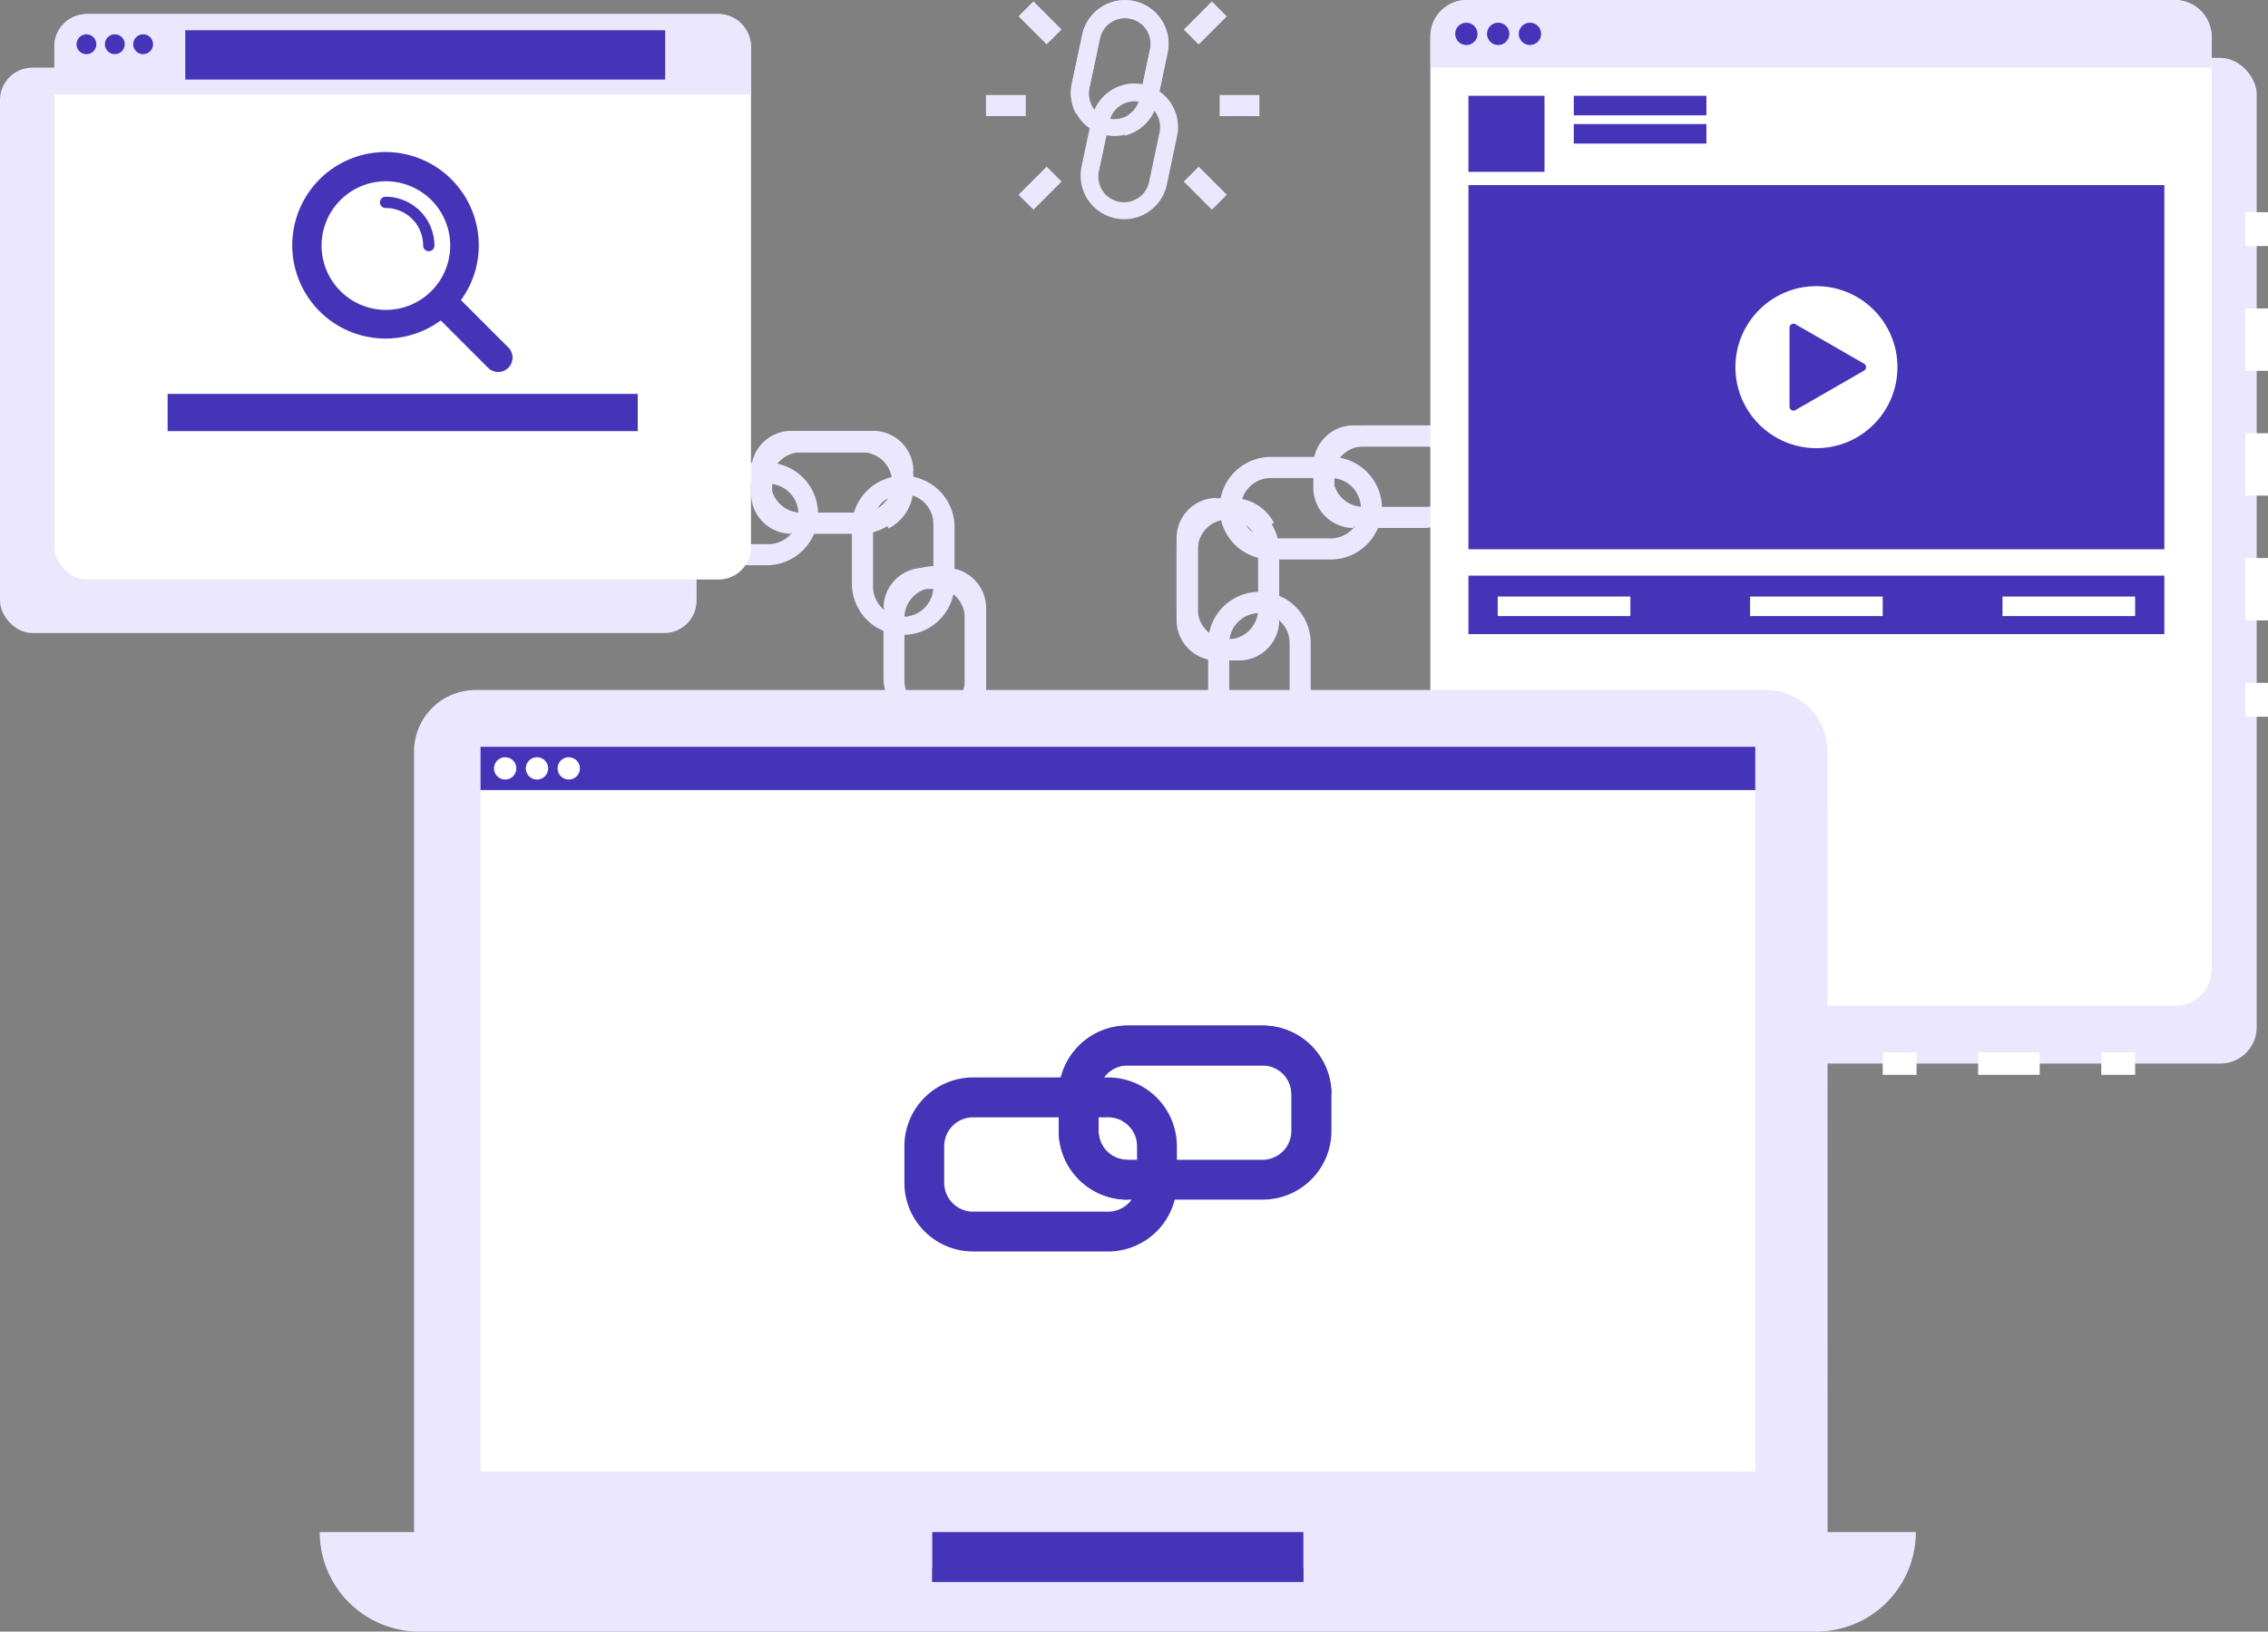 <?xml version="1.0" encoding="UTF-8"?> <svg xmlns="http://www.w3.org/2000/svg" viewBox="0 0 402 289.2"><rect x="0" y="0" width="402" height="289.2" fill="#808080" stroke="none"/><defs><style>.cls-1{isolation:isolate;}.cls-2{fill:#eae7ff;}.cls-3{fill:#fff;}.cls-4{fill:#4534b8;}.cls-5{mix-blend-mode:multiply;}.cls-6,.cls-7,.cls-8,.cls-9{fill:none;stroke:#fff;stroke-miterlimit:10;}.cls-6{stroke-dasharray:11.77 11.77;}.cls-7,.cls-8,.cls-9{stroke-width:4px;}.cls-8{stroke-dasharray:10.91 10.91;}.cls-9{stroke-dasharray:11.06 11.06;}</style></defs><title>Header</title><g class="cls-1"><g id="Layer_1" data-name="Layer 1"><path class="cls-2" d="M217.65,193.7a9.11,9.11,0,0,1-9.1-9.1V174a9.1,9.1,0,0,1,18.19,0V184.6A9.11,9.11,0,0,1,217.65,193.7Zm0-25A5.36,5.36,0,0,0,212.3,174V184.6a5.35,5.35,0,0,0,10.7,0V174A5.36,5.36,0,0,0,217.65,168.66Z" transform="translate(0 -76.63)"></path><path class="cls-2" d="M223.23,210.3a9.1,9.1,0,0,1-9.09-9.09V190.62a9.09,9.09,0,1,1,18.18,0v10.59A9.1,9.1,0,0,1,223.23,210.3Zm0-25a5.36,5.36,0,0,0-5.35,5.35v10.59a5.35,5.35,0,1,0,10.7,0V190.62A5.36,5.36,0,0,0,223.23,185.27Z" transform="translate(0 -76.63)"></path><path class="cls-2" d="M219.62,193.7h-3.94a7.14,7.14,0,0,1-7.13-7.12V172a7.13,7.13,0,0,1,7.13-7.12v3.74A3.38,3.38,0,0,0,212.3,172v14.54a3.37,3.37,0,0,0,3.38,3.37h3.94a3.38,3.38,0,0,0,3.38-3.37h3.74A7.13,7.13,0,0,1,219.62,193.7Z" transform="translate(0 -76.63)"></path><path class="cls-2" d="M252.47,170.22H241.88a9.1,9.1,0,0,1,0-18.19h10.59a9.1,9.1,0,0,1,0,18.19Zm-10.59-14.44a5.35,5.35,0,1,0,0,10.69h10.59a5.35,5.35,0,1,0,0-10.69Z" transform="translate(0 -76.63)"></path><path class="cls-2" d="M235.86,175.8H225.27a9.09,9.09,0,0,1,0-18.18h10.59a9.09,9.09,0,1,1,0,18.18Zm-10.59-14.44a5.35,5.35,0,0,0,0,10.7h10.59a5.35,5.35,0,1,0,0-10.7Z" transform="translate(0 -76.63)"></path><path class="cls-2" d="M239.91,170.22a7.13,7.13,0,0,1-7.12-7.12v-3.95a7.13,7.13,0,0,1,7.12-7.12h14.53a7.13,7.13,0,0,1,7.12,7.12h-3.74a3.38,3.38,0,0,0-3.38-3.37H239.91a3.38,3.38,0,0,0-3.38,3.37v3.95a3.38,3.38,0,0,0,3.38,3.37Z" transform="translate(0 -76.63)"></path><path class="cls-2" d="M212.3,185.51h-3.75v-12.4a8.2,8.2,0,0,1,8.19-8.19h1.81a8.16,8.16,0,0,1,7.26,4.4l-3.32,1.73a4.44,4.44,0,0,0-3.94-2.39h-1.81a4.45,4.45,0,0,0-4.44,4.45Z" transform="translate(0 -76.63)"></path><path class="cls-2" d="M133.13,162.14a9.1,9.1,0,0,1,9.09-9.09h10.59a9.1,9.1,0,0,1,0,18.19H142.22A9.1,9.1,0,0,1,133.13,162.14Zm25,0a5.35,5.35,0,0,0-5.35-5.34H142.22a5.35,5.35,0,1,0,0,10.69h10.59A5.36,5.36,0,0,0,158.16,162.14Z" transform="translate(0 -76.63)"></path><path class="cls-2" d="M116.52,167.73a9.11,9.11,0,0,1,9.09-9.1H136.2a9.1,9.1,0,0,1,0,18.19H125.61A9.1,9.1,0,0,1,116.52,167.73Zm25,0a5.36,5.36,0,0,0-5.35-5.35H125.61a5.35,5.35,0,1,0,0,10.7H136.2A5.36,5.36,0,0,0,141.55,167.73Z" transform="translate(0 -76.63)"></path><path class="cls-2" d="M133.13,164.12v-4a7.13,7.13,0,0,1,7.12-7.12h14.53a7.13,7.13,0,0,1,7.12,7.12h-3.74a3.38,3.38,0,0,0-3.38-3.37H140.25a3.37,3.37,0,0,0-3.38,3.37v4a3.37,3.37,0,0,0,3.38,3.37v3.75A7.13,7.13,0,0,1,133.13,164.12Z" transform="translate(0 -76.63)"></path><path class="cls-2" d="M156.6,197V186.38a9.1,9.1,0,1,1,18.19,0V197a9.1,9.1,0,0,1-18.19,0ZM171,186.38a5.35,5.35,0,1,0-10.69,0V197A5.35,5.35,0,1,0,171,197Z" transform="translate(0 -76.63)"></path><path class="cls-2" d="M151,180.36V169.77a9.1,9.1,0,0,1,18.19,0v10.59a9.1,9.1,0,0,1-18.19,0Zm14.44-10.59a5.35,5.35,0,1,0-10.69,0v10.59a5.35,5.35,0,1,0,10.69,0Z" transform="translate(0 -76.63)"></path><path class="cls-2" d="M156.6,184.4a7.14,7.14,0,0,1,7.12-7.12h3.95a7.14,7.14,0,0,1,7.12,7.12v14.54a7.13,7.13,0,0,1-7.12,7.12v-3.74a3.38,3.38,0,0,0,3.37-3.38V184.4a3.37,3.37,0,0,0-3.37-3.37h-3.95a3.37,3.37,0,0,0-3.37,3.37Z" transform="translate(0 -76.63)"></path><path class="cls-2" d="M141.31,156.8v-3.75h12.41a8.19,8.19,0,0,1,8.18,8.19v1.81a8.16,8.16,0,0,1-4.4,7.26L155.77,167a4.44,4.44,0,0,0,2.39-3.94v-1.81a4.44,4.44,0,0,0-4.44-4.44Z" transform="translate(0 -76.63)"></path><rect class="cls-2" x="261.51" y="10.26" width="138.49" height="178.26" rx="6.44"></rect><rect class="cls-3" x="253.53" y="0.01" width="138.49" height="178.26" rx="6.44"></rect><path class="cls-2" d="M385.58,76.64H260a6.44,6.44,0,0,0-6.45,6.44v5.54H392V83.08A6.44,6.44,0,0,0,385.58,76.64Z" transform="translate(0 -76.63)"></path><circle class="cls-4" cx="259.91" cy="6" r="1.98"></circle><circle class="cls-4" cx="265.55" cy="6" r="1.98"></circle><circle class="cls-4" cx="271.18" cy="6" r="1.98"></circle><rect class="cls-4" x="260.28" y="16.98" width="13.48" height="13.48"></rect><rect class="cls-4" x="278.95" y="16.98" width="23.51" height="3.46"></rect><rect class="cls-4" x="278.95" y="21.99" width="23.51" height="3.46"></rect><rect class="cls-4" x="260.28" y="109.43" width="123.35" height="64.55" transform="translate(643.91 206.79) rotate(180)"></rect><rect class="cls-4" x="260.28" y="102.03" width="123.35" height="10.37"></rect><rect class="cls-3" x="265.47" y="105.74" width="23.51" height="3.46"></rect><rect class="cls-3" x="310.2" y="105.74" width="23.51" height="3.46"></rect><rect class="cls-3" x="354.94" y="105.74" width="23.51" height="3.46"></rect><circle class="cls-3" cx="321.96" cy="65.08" r="14.36"></circle><path class="cls-4" d="M330.4,141.1l-12.16-7a.7.7,0,0,0-1.05.61v14a.7.7,0,0,0,1.05.61l12.16-7A.7.7,0,0,0,330.4,141.1Z" transform="translate(0 -76.63)"></path><path class="cls-2" d="M323.94,351.72H73.39V209.85A10.9,10.9,0,0,1,84.3,198.94H313a10.91,10.91,0,0,1,10.92,10.91Z" transform="translate(0 -76.63)"></path><rect class="cls-3" x="85.17" y="132.37" width="225.95" height="128.46"></rect><path class="cls-2" d="M322,365.83H74.31a17.64,17.64,0,0,1-17.64-17.64H339.58A17.63,17.63,0,0,1,322,365.83Z" transform="translate(0 -76.63)"></path><rect class="cls-4" x="165.24" y="271.56" width="65.78" height="8.82"></rect><g class="cls-5"><rect class="cls-4" x="165.24" y="277.9" width="65.78" height="2.48"></rect></g><rect class="cls-4" x="85.17" y="132.37" width="225.95" height="7.67"></rect><circle class="cls-3" cx="89.54" cy="136.2" r="1.98"></circle><circle class="cls-3" cx="95.18" cy="136.2" r="1.98"></circle><circle class="cls-3" cx="100.81" cy="136.2" r="1.98"></circle><path class="cls-4" d="M223.78,289.27H199.84a12.19,12.19,0,0,1-12.18-12.18v-6.5a12.19,12.19,0,0,1,12.18-12.17h23.94A12.18,12.18,0,0,1,236,270.59v6.5A12.19,12.19,0,0,1,223.78,289.27Zm-23.94-23.79a5.11,5.11,0,0,0-5.12,5.11v6.5a5.12,5.12,0,0,0,5.12,5.12h23.94a5.12,5.12,0,0,0,5.11-5.12v-6.5a5.11,5.11,0,0,0-5.11-5.11Z" transform="translate(0 -76.63)"></path><path class="cls-4" d="M196.42,298.46H172.48a12.19,12.19,0,0,1-12.18-12.17v-6.5a12.2,12.2,0,0,1,12.18-12.18h23.94a12.2,12.2,0,0,1,12.18,12.18v6.5A12.19,12.19,0,0,1,196.42,298.46Zm-23.94-23.78a5.12,5.12,0,0,0-5.12,5.11v6.5a5.12,5.12,0,0,0,5.12,5.11h23.94a5.12,5.12,0,0,0,5.12-5.11v-6.5a5.12,5.12,0,0,0-5.12-5.11Z" transform="translate(0 -76.63)"></path><path class="cls-4" d="M199.84,289.27a12.19,12.19,0,0,1-12.18-12.18v-6.5a12.19,12.19,0,0,1,12.18-12.17h23.94A12.18,12.18,0,0,1,236,270.59h-7.06a5.11,5.11,0,0,0-5.11-5.11H199.84a5.11,5.11,0,0,0-5.12,5.11v6.5a5.12,5.12,0,0,0,5.12,5.12Z" transform="translate(0 -76.63)"></path><circle class="cls-6" cx="198.13" cy="278.44" r="52.47" transform="translate(-138.86 145.02) rotate(-45)"></circle><rect class="cls-2" y="11.99" width="123.47" height="100.22" rx="5.74"></rect><rect class="cls-3" x="9.64" y="2.5" width="123.47" height="100.22" rx="5.74"></rect><path class="cls-2" d="M127.37,79.13h-112a5.74,5.74,0,0,0-5.74,5.75v8.48H133.11V84.88A5.74,5.74,0,0,0,127.37,79.13Z" transform="translate(0 -76.63)"></path><circle class="cls-4" cx="15.32" cy="7.84" r="1.76"></circle><circle class="cls-4" cx="20.35" cy="7.84" r="1.76"></circle><circle class="cls-4" cx="25.37" cy="7.84" r="1.76"></circle><rect class="cls-4" x="32.84" y="5.36" width="85.06" height="8.74"></rect><rect class="cls-4" x="29.71" y="69.82" width="83.33" height="6.6"></rect><path class="cls-4" d="M77,120.16a8.67,8.67,0,0,0-8.66-8.66,1,1,0,0,0,0,2A6.64,6.64,0,0,1,75,120.16a1,1,0,1,0,2,0Z" transform="translate(0 -76.63)"></path><path class="cls-4" d="M90.1,138.22l-8.4-8.4a16.33,16.33,0,0,0,3.16-9.66,16.53,16.53,0,1,0-6.74,13.27l8.39,8.39a2.54,2.54,0,0,0,3.59-3.6ZM57,120.16a11.4,11.4,0,1,1,11.4,11.4A11.41,11.41,0,0,1,57,120.16Z" transform="translate(0 -76.63)"></path><line class="cls-7" x1="333.71" y1="188.52" x2="339.71" y2="188.52"></line><line class="cls-8" x1="350.62" y1="188.52" x2="366.99" y2="188.52"></line><line class="cls-7" x1="372.45" y1="188.52" x2="378.45" y2="188.52"></line><line class="cls-7" x1="400" y1="37.61" x2="400" y2="43.61"></line><line class="cls-9" x1="400" y1="54.67" x2="400" y2="115.51"></line><line class="cls-7" x1="400" y1="121.04" x2="400" y2="127.04"></line><path class="cls-2" d="M206.92,86l-1.86,8.8a7.73,7.73,0,0,1-15.12-3.2l1.87-8.8A7.72,7.72,0,1,1,206.92,86Zm-13.86,6.26A4.54,4.54,0,1,0,202,94.1l1.86-8.8a4.54,4.54,0,1,0-8.89-1.88Z" transform="translate(0 -76.63)"></path><path class="cls-2" d="M208.64,100.75l-1.86,8.8a7.73,7.73,0,0,1-15.12-3.2l1.87-8.8a7.72,7.72,0,1,1,15.11,3.2ZM194.78,107a4.54,4.54,0,1,0,8.89,1.88l1.86-8.8a4.54,4.54,0,1,0-8.89-1.88Z" transform="translate(0 -76.63)"></path><path class="cls-2" d="M201,76.8a7.73,7.73,0,0,0-9.15,6l-1.87,8.8a7.64,7.64,0,0,0,.76,5.24l.45-2.15,2.26.47a4.47,4.47,0,0,1-.35-2.9l1.86-8.8a4.54,4.54,0,1,1,8.89,1.88L202,94.1a4.54,4.54,0,0,1-1.88,2.81l-.8,3.77a7.74,7.74,0,0,0,5.79-5.92l1.86-8.8A7.73,7.73,0,0,0,201,76.8Z" transform="translate(0 -76.63)"></path><rect class="cls-2" x="216.18" y="16.84" width="7.05" height="3.74"></rect><rect class="cls-2" x="174.76" y="16.84" width="7.05" height="3.74"></rect><rect class="cls-2" x="210.11" y="78.83" width="7.05" height="3.74" transform="translate(5.51 98.07) rotate(-45)"></rect><rect class="cls-2" x="180.83" y="108.11" width="7.05" height="3.74" transform="translate(-23.78 85.94) rotate(-45)"></rect><rect class="cls-2" x="211.77" y="106.46" width="3.74" height="7.05" transform="translate(-15.2 106.65) rotate(-45)"></rect><rect class="cls-2" x="182.48" y="77.17" width="3.74" height="7.05" transform="translate(-3.07 77.35) rotate(-45)"></rect></g></g></svg> 